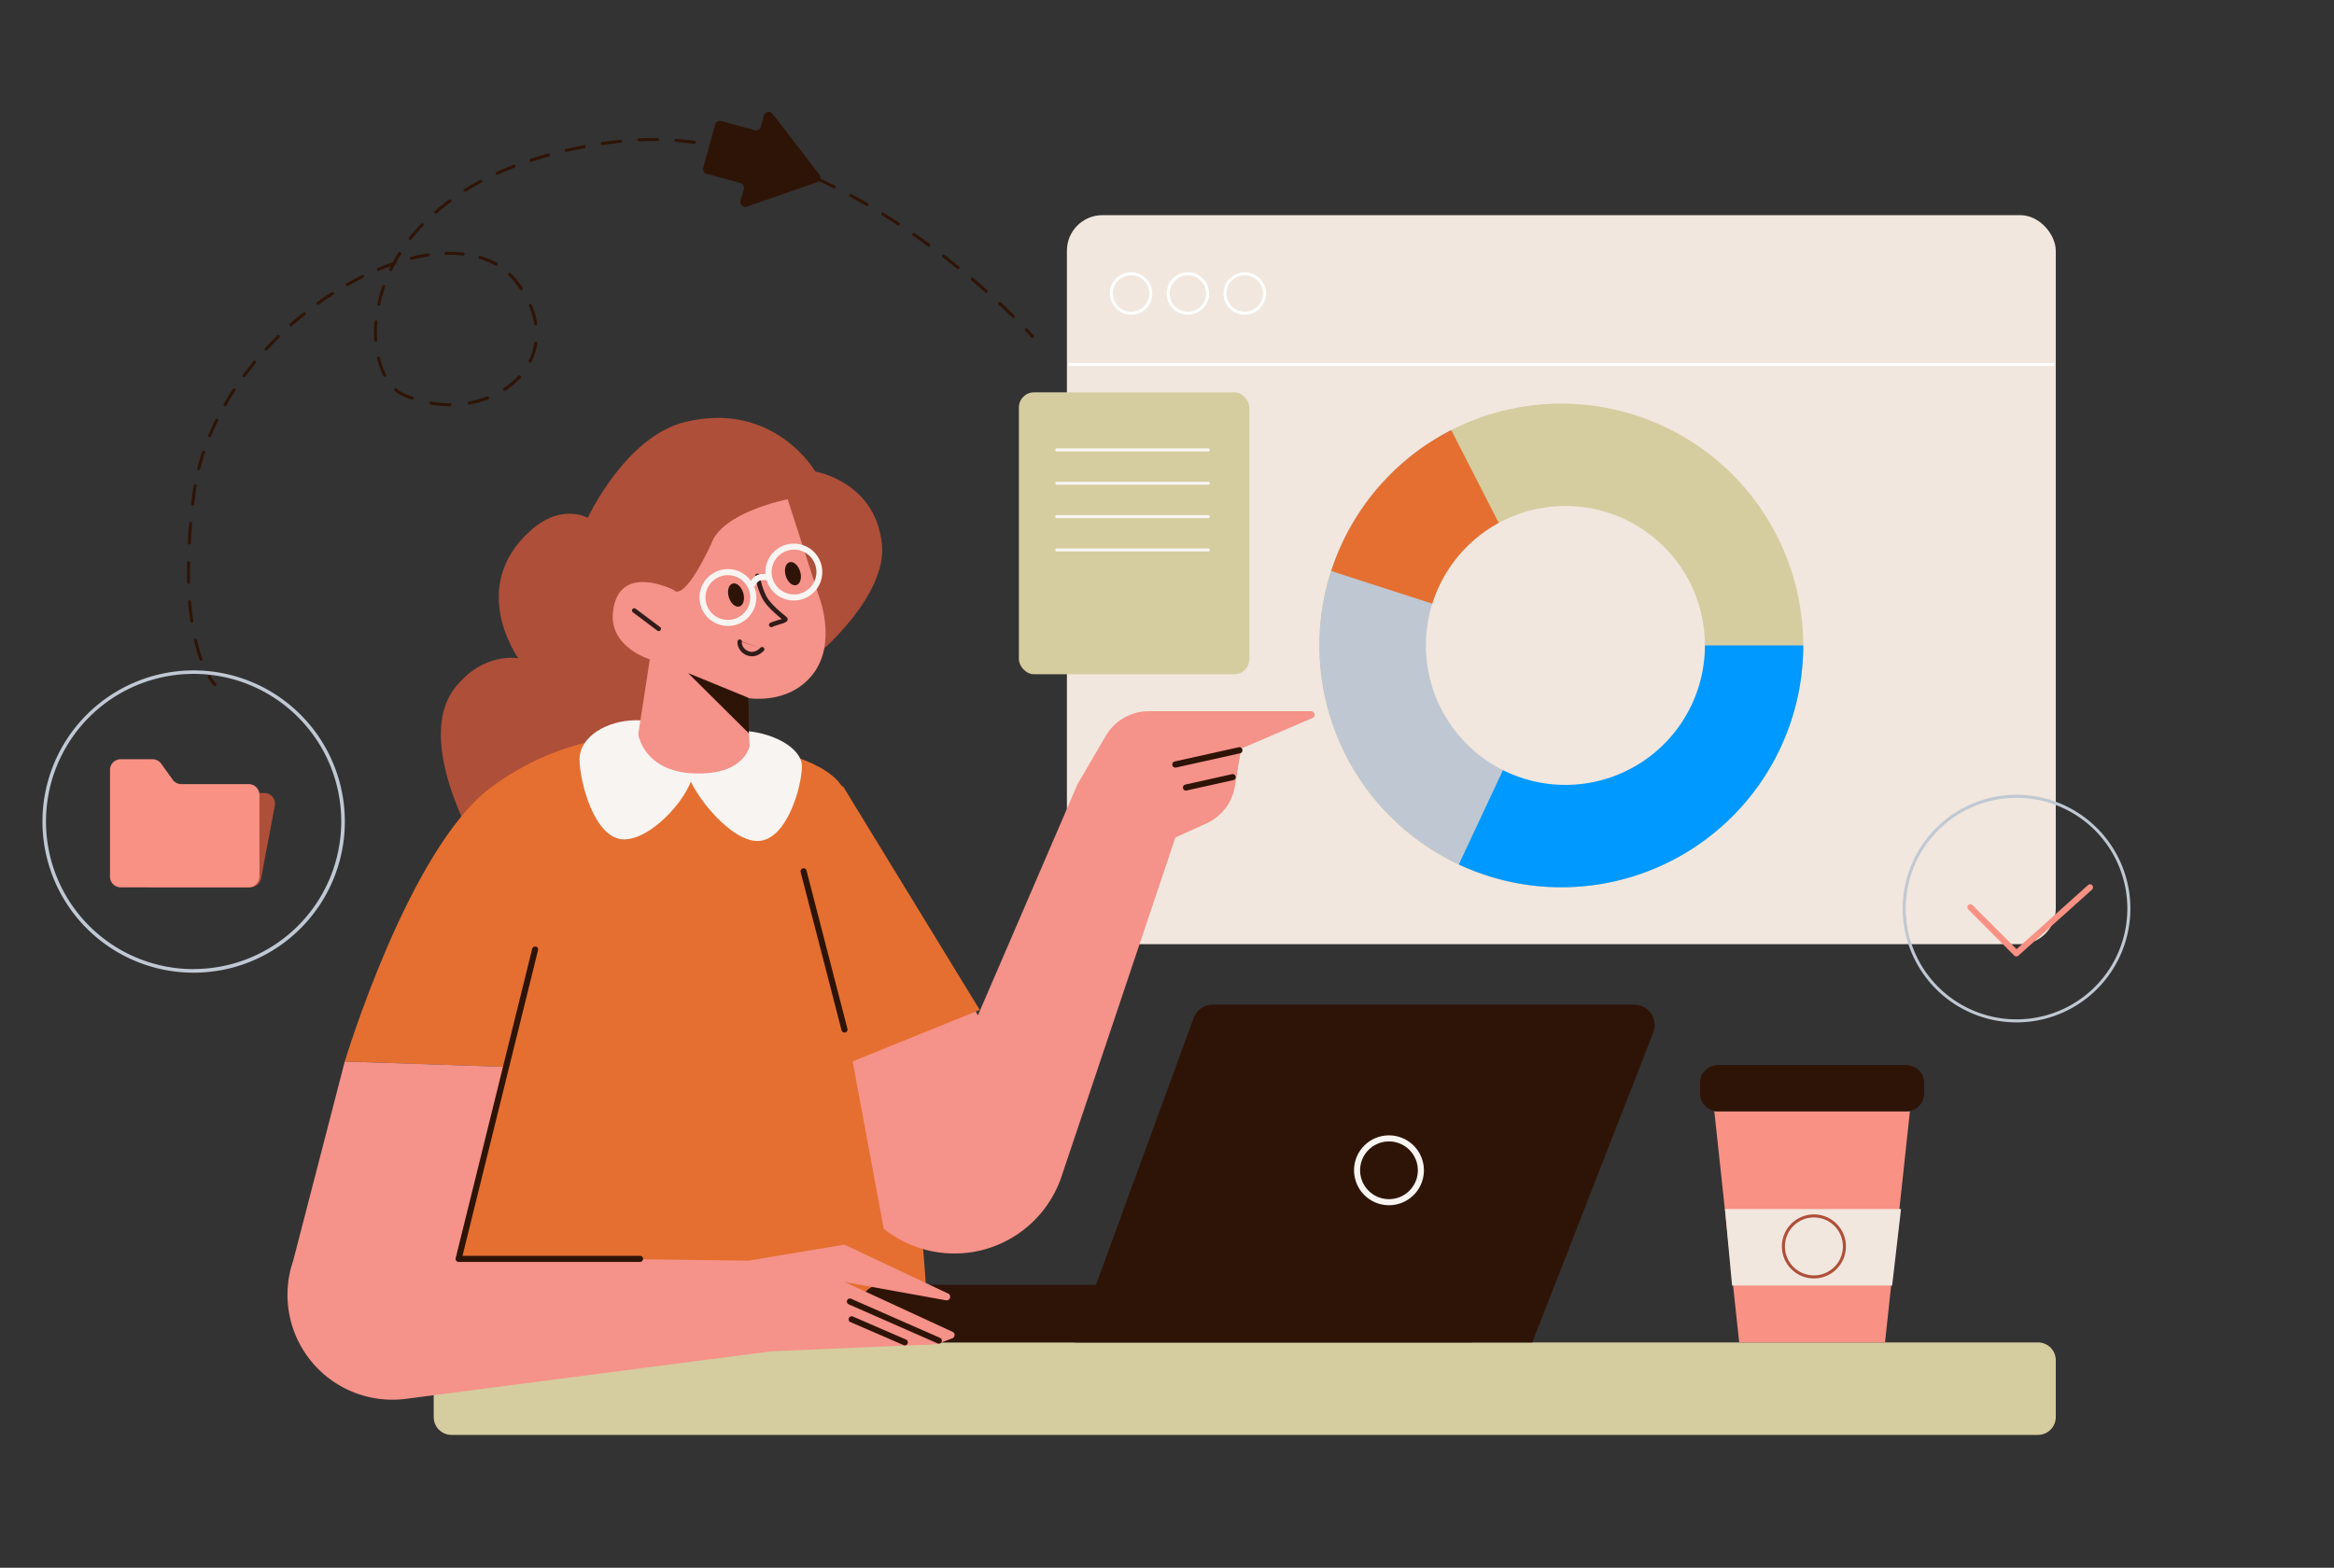 <?xml version="1.0" encoding="UTF-8" standalone="no"?>
<svg
   id="Layer_1"
   data-name="Layer 1"
   viewBox="0 0 769.69 517.14"
   version="1.1"
   sodipodi:docname="people-and-technology-11.svg"
   inkscape:version="1.2.2 (b0a8486541, 2022-12-01)"
   xmlns:inkscape="http://www.inkscape.org/namespaces/inkscape"
   xmlns:sodipodi="http://sodipodi.sourceforge.net/DTD/sodipodi-0.dtd"
   xmlns="http://www.w3.org/2000/svg"
   xmlns:svg="http://www.w3.org/2000/svg">
  <rect x="0" y="0" width="769.69" height="517.14" fill="#333333" stroke="none"/>
  <sodipodi:namedview
     id="namedview4966"
     pagecolor="#ffffff"
     bordercolor="#666666"
     borderopacity="1.0"
     inkscape:showpageshadow="2"
     inkscape:pageopacity="0.0"
     inkscape:pagecheckerboard="0"
     inkscape:deskcolor="#d1d1d1"
     showgrid="false"
     inkscape:zoom="1.4831573"
     inkscape:cx="437.91714"
     inkscape:cy="259.91849"
     inkscape:window-width="1920"
     inkscape:window-height="952"
     inkscape:window-x="0"
     inkscape:window-y="46"
     inkscape:window-maximized="1"
     inkscape:current-layer="Layer_1" />
  <defs
     id="defs4855">
    <style
       id="style4850">.cls-1,.cls-20{fill:none;}.cls-2{clip-path:url(#clip-path);}.cls-3{fill:#f1e7de;}.cls-4,.cls-5{fill:#fff;}.cls-10,.cls-11,.cls-14,.cls-16,.cls-18,.cls-19,.cls-5{fill-rule:evenodd;}.cls-6{fill:#d5cda0;}.cls-7{fill:#bfc7d2;}.cls-11,.cls-8{fill:#f99184;}.cls-9{fill:#5a74ca;}.cls-10{fill:#c0c8d3;}.cls-12,.cls-19{fill:#ae4f39;}.cls-13,.cls-16{fill:#2e1407;}.cls-14,.cls-17{fill:#f8f4f1;}.cls-15{fill:#f59289;}.cls-18{fill:#311c19;}.cls-20{stroke:#2e1407;stroke-linecap:round;stroke-linejoin:round;stroke-width:2px;}</style>
    <clipPath
       id="clip-path">
      <rect
         class="cls-1"
         x="14"
         y="36.87"
         width="688.57"
         height="436.45"
         id="rect4852" />
    </clipPath>
  </defs>
  <g
     class="cls-2"
     clip-path="url(#clip-path)"
     id="g4963">
    <g
       class="cls-2"
       clip-path="url(#clip-path)"
       id="g4961">
      <rect
         class="cls-3"
         x="351.84"
         y="70.97"
         width="326.1"
         height="240.47"
         rx="11.73"
         id="rect4857" />
      <rect
         class="cls-4"
         x="352.42"
         y="119.74"
         width="324.93"
         height="1"
         id="rect4859" />
      <path
         class="cls-5"
         d="M373,102.81a6,6,0,1,0-6-6,6,6,0,0,0,6,6m0,1a7,7,0,1,0-7-7,7,7,0,0,0,7,7"
         id="path4861" />
      <path
         class="cls-5"
         d="M391.72,102.81a6,6,0,1,0-6-6,6,6,0,0,0,6,6m0,1a7,7,0,1,0-7-7,7,7,0,0,0,7,7"
         id="path4863" />
      <path
         class="cls-5"
         d="M410.49,102.81a6,6,0,1,0-6-6,6,6,0,0,0,6,6m0,1a7,7,0,1,0-7-7,7,7,0,0,0,7,7"
         id="path4865" />
      <path
         class="cls-6"
         d="M594.65,212.91a79.77,79.77,0,1,1-79.76-79.77,79.76,79.76,0,0,1,79.76,79.77"
         id="path4867" />
      <path
         class="cls-7"
         d="M594.65,212.91a79.77,79.77,0,1,1-117-70.55l37.23,70.55Z"
         id="path4869" />
      <path
         class="cls-8"
         d="M439,188.36a79.76,79.76,0,0,1,39.59-46.48l36.31,71Z"
         id="path4871"
         style="fill:#e56f30;fill-opacity:1" />
      <path
         class="cls-9"
         d="M594.65,212.91a79.77,79.77,0,0,1-113.57,72.25l33.81-72.25Z"
         id="path4873"
         style="fill:#0099ff;fill-opacity:1" />
      <path
         class="cls-3"
         d="M562.23,212.91a46,46,0,1,1-46.05-46,46,46,0,0,1,46.05,46"
         id="path4875" />
      <path
         class="cls-10"
         d="M665,336.25a36.54,36.54,0,1,0-36.54-36.54A36.54,36.54,0,0,0,665,336.25m0,1a37.54,37.54,0,1,0-37.54-37.54A37.54,37.54,0,0,0,665,337.25"
         id="path4877" />
      <path
         class="cls-11"
         d="M649.08,298.59a1,1,0,0,1,1.41,0L665,313.1l23.6-21.17a1,1,0,0,1,1.33,1.49l-24.3,21.8a1,1,0,0,1-1.37,0L649.08,300a1,1,0,0,1,0-1.42"
         id="path4879" />
      <path
         class="cls-6"
         d="M143,448.69a5.86,5.86,0,0,1,5.86-5.87H672.07a5.87,5.87,0,0,1,5.87,5.87v18.77a5.87,5.87,0,0,1-5.87,5.86H148.89a5.86,5.86,0,0,1-5.86-5.86Z"
         id="path4881" />
      <path
         class="cls-12"
         d="M290.83,179.48c1.76,17-20.53,35.77-20.53,35.77l-18.18,2.35-95.83,60s-19.42-33.42-6.45-50.44c9.38-12.32,21.11-10,21.11-10s-17-23.46,4.11-42.23c10.22-9.09,18.77-4.11,18.77-4.11s12.43-26.91,32.26-31.67c29.32-7,42.81,16.42,42.81,16.42s19.79,3.22,21.93,23.91"
         id="path4883" />
      <path
         class="cls-9"
         d="M245.67,245.75l-35.78-2.93s-24-1-48.09,17c-27,20.23-48.1,90.32-48.1,90.32l51.62,1.76L140.1,448.69l166.57-5.28s-9.39-163-30.5-185.93c-8.2-8.88-30.5-11.73-30.5-11.73"
         id="path4885"
         style="fill:#e56f30;fill-opacity:1" />
      <path
         class="cls-13"
         d="M283.8,430.59a6.79,6.79,0,0,1,6.79-6.79H484.93a6.8,6.8,0,0,1,6.8,6.79V436a6.8,6.8,0,0,1-6.8,6.79H290.59A6.79,6.79,0,0,1,283.8,436Z"
         id="path4887" />
      <path
         class="cls-13"
         d="M393.61,335.84a6.78,6.78,0,0,1,6.38-4.46H538.86a6.8,6.8,0,0,1,6.33,9.27L505.32,442.82H354.47Z"
         id="path4889" />
      <path
         class="cls-14"
         d="M454.13,394.72a9.52,9.52,0,1,0-4.76-12.6,9.53,9.53,0,0,0,4.76,12.6m-.83,1.82a11.52,11.52,0,1,0-5.75-15.24,11.53,11.53,0,0,0,5.75,15.24"
         id="path4891" />
      <path
         class="cls-15"
         d="M96.69,415.84l17-65.69,52.2,1.76-14.66,62.76,95.6,1.17,31.67-5.28,34.2,16.15a1.18,1.18,0,0,1-.71,2.22l-33.49-6.05,35.61,16.43a1.17,1.17,0,0,1-.07,2.16l-4.86,1.87a1.17,1.17,0,0,1-.37.08l-54.35,2.33L133.88,461.43a34.61,34.61,0,0,1-37.19-45.59"
         id="path4893" />
      <path
         class="cls-16"
         d="M279.36,428.93a1,1,0,0,1,1.32-.51L310,441.32a1,1,0,0,1,.52,1.32,1,1,0,0,1-1.32.51l-29.33-12.9a1,1,0,0,1-.51-1.32"
         id="path4895" />
      <path
         class="cls-16"
         d="M279.94,434.8a1,1,0,0,1,1.32-.52l17.59,7.63a1,1,0,0,1-.79,1.83l-17.6-7.62a1,1,0,0,1-.52-1.32"
         id="path4897" />
      <path
         class="cls-17"
         d="M228.66,254c0,7.45-13.16,22.88-22.87,22.88s-14.67-18.95-14.67-26.4,9-12.9,18.77-12.9,18.77,9,18.77,16.42"
         id="path4899" />
      <path
         class="cls-17"
         d="M264.44,252.79c0,6.48-4.95,24.63-14.66,24.63s-23.47-18.15-23.47-24.63,7.88-11.73,17.6-11.73,20.53,5.25,20.53,11.73"
         id="path4901" />
      <path
         class="cls-16"
         d="M176.7,312.23a1,1,0,0,1,.73,1.21L152.52,414.26h58.55a1,1,0,0,1,0,2H151.24a1,1,0,0,1-.79-.39,1,1,0,0,1-.18-.85L175.49,313a1,1,0,0,1,1.21-.73"
         id="path4903" />
      <path
         class="cls-15"
         d="M246.23,230.21s13.68,2.67,21.84-7.83,1.9-26,1.9-26l-10.21-31.69s-21.71,4.2-25.23,14.76c-9.39,19.94-12.27,15.21-12.27,15.21s-18.22-9.43-20.12,7.14c-1.34,11.71,12.15,15.69,12.15,15.69l-3.81,24.71s1.68,12.18,18.18,12.91c17,.75,18.56-9.12,18.56-9.12Z"
         id="path4905" />
      <polygon
         class="cls-13"
         points="246.96 241.92 246.81 230.18 226.91 222.02 246.96 241.92"
         id="polygon4907" />
      <path
         class="cls-18"
         d="M208.56,200.94a.75.75,0,0,1,1.05-.15l8,6a.75.75,0,1,1-.89,1.2l-8-6a.74.74,0,0,1-.16-1.05"
         id="path4909" />
      <path
         class="cls-18"
         d="M244.7,211.69a.75.75,0,1,0-1.5,0l.75,0-.75,0h0v.15c0,.09,0,.22,0,.38a4.84,4.84,0,0,0,3,3.91,4.65,4.65,0,0,0,4.09-.26,7.09,7.09,0,0,0,1.17-.8l.32-.3.09-.09,0,0h0l-.56-.49.57.49a.75.75,0,0,0-1.13-1h0m0,0h0l-.06.06-.23.22a4.8,4.8,0,0,1-.9.62,3.16,3.16,0,0,1-2.8.2,3.37,3.37,0,0,1-1.93-1.88,3.68,3.68,0,0,1-.22-.85c0-.1,0-.19,0-.24v-.06h0"
         id="path4911" />
      <path
         class="cls-18"
         d="M249.6,189.24a.73.73,0,0,1,.9.55c.08.32.16.62.23.92a22,22,0,0,0,2.06,6.08c1.08,1.86,2.87,3.72,6.57,6.71a1,1,0,0,1,.37,1,1.2,1.2,0,0,1-.54.67,6.44,6.44,0,0,1-1.34.55L257,206a17.62,17.62,0,0,0-2.37.82.75.75,0,0,1-.65-1.35,20.66,20.66,0,0,1,2.68-.94l.73-.22.4-.13c-3.33-2.74-5.15-4.64-6.31-6.63a23.09,23.09,0,0,1-2.21-6.45c-.07-.3-.15-.62-.23-.94a.74.74,0,0,1,.55-.91m8.82,14.66h0"
         id="path4913" />
      <path
         class="cls-13"
         d="M260.37,185.46c1.31-.39,2.88,1,3.5,3.07s.06,4.08-1.25,4.48-2.89-1-3.51-3.07-.06-4.09,1.26-4.48"
         id="path4915" />
      <path
         class="cls-13"
         d="M241.6,192.5c1.31-.39,2.88,1,3.5,3.06s.06,4.09-1.25,4.49-2.89-1-3.51-3.07-.06-4.09,1.26-4.48"
         id="path4917" />
      <path
         class="cls-14"
         d="M240.5,204.47a7.38,7.38,0,1,0-7.83-6.9,7.38,7.38,0,0,0,7.83,6.9m.13,2a9.38,9.38,0,1,0-9.95-8.78,9.39,9.39,0,0,0,9.95,8.78"
         id="path4919" />
      <path
         class="cls-14"
         d="M262.31,196.06a7.38,7.38,0,1,0-7.83-6.91,7.39,7.39,0,0,0,7.83,6.91m.12,2a9.38,9.38,0,1,0-10-8.78,9.38,9.38,0,0,0,10,8.78"
         id="path4921" />
      <path
         class="cls-14"
         d="M252.08,191.35a5.22,5.22,0,0,0-1.53.18,2.61,2.61,0,0,0-1.12,1.05,4.58,4.58,0,0,0-.37.63l-.09.19,0,0h0l-.92-.38-.93-.38h0v0a.34.34,0,0,0,0-.08l.13-.27a8.2,8.2,0,0,1,.5-.85,4.47,4.47,0,0,1,2.11-1.81,6.86,6.86,0,0,1,2.21-.3c.33,0,.61,0,.82,0l.24,0h.1l-.11,1-.11,1h-.26c-.18,0-.42,0-.69,0"
         id="path4923" />
      <polygon
         class="cls-8"
         points="565.33 366.57 629.84 366.57 621.63 442.82 573.54 442.82 565.33 366.57"
         id="polygon4925" />
      <polygon
         class="cls-3"
         points="571.19 424.05 568.85 398.83 626.91 398.83 623.98 424.05 571.19 424.05"
         id="polygon4927" />
      <path
         class="cls-13"
         d="M560.63,357.19a5.86,5.86,0,0,1,5.87-5.86h62.17a5.86,5.86,0,0,1,5.87,5.86v3.52a5.86,5.86,0,0,1-5.87,5.86H566.5a5.86,5.86,0,0,1-5.87-5.86Z"
         id="path4929" />
      <path
         class="cls-19"
         d="M598.17,420.71a9.56,9.56,0,1,0-9.55-9.56,9.56,9.56,0,0,0,9.55,9.56m0,1a10.56,10.56,0,1,0-10.55-10.56,10.56,10.56,0,0,0,10.55,10.56"
         id="path4931" />
      <path
         class="cls-15"
         d="M291.42,405.29l-10.56-56.9,21.7-46.92L322.5,334.9l32.85-76.24,9.32-15.93a16.43,16.43,0,0,1,14.17-8.12h53.5a1.17,1.17,0,0,1,.46,2.25l-23.49,10.07-2.08,12.45a16.42,16.42,0,0,1-9.44,12.27l-10.18,4.6L350.06,388.09a37.26,37.26,0,0,1-58.64,17.2"
         id="path4933" />
      <path
         class="cls-16"
         d="M409.7,247.29a1,1,0,0,1-.76,1.2l-21.11,4.69a1,1,0,0,1-.44-2l21.12-4.69a1,1,0,0,1,1.19.75m-2.22,8.9a1,1,0,0,1-.76,1.19l-15.37,3.42a1,1,0,1,1-.44-1.95l15.37-3.42a1,1,0,0,1,1.2.76"
         id="path4935" />
      <polygon
         class="cls-9"
         points="277.93 259.24 254.47 294.43 273.82 353.08 323.09 333.14 277.93 259.24"
         id="polygon4937"
         style="fill:#e56f30;fill-opacity:1" />
      <line
         class="cls-20"
         x1="265"
         y1="287.41"
         x2="278.49"
         y2="339.61"
         id="line4939" />
      <path
         class="cls-16"
         d="M340.83,111.28a.48.48,0,0,0,0-.7l-.37.33.37-.33h0l0,0-.1-.11-.39-.43-1.53-1.62a.5.5,0,0,0-.73.69l1.52,1.61.39.42.1.11,0,0h0a.48.48,0,0,0,.7,0m-6.33-6.55a.5.5,0,0,0,0-.71c-1.29-1.26-2.76-2.67-4.41-4.2a.5.5,0,1,0-.68.73q2.46,2.3,4.39,4.19a.49.49,0,0,0,.7,0m-8.89-8.31a.48.48,0,0,0,0-.7c-1.45-1.28-3-2.62-4.61-4a.49.49,0,0,0-.7.06.51.51,0,0,0,.05.71c1.62,1.37,3.16,2.7,4.6,4a.49.49,0,0,0,.7,0m-9.3-7.9a.49.49,0,0,0-.07-.7q-2.31-1.86-4.78-3.77a.5.5,0,1,0-.61.79q2.46,1.91,4.76,3.76a.49.49,0,0,0,.7-.08m-9.62-7.43a.5.5,0,0,0-.11-.7q-2.41-1.77-5-3.54a.51.51,0,0,0-.7.12.5.5,0,0,0,.13.7q2.54,1.76,4.94,3.53a.51.51,0,0,0,.7-.11m-10-7a.5.5,0,0,0-.14-.69c-1.68-1.1-3.4-2.2-5.15-3.28a.49.49,0,0,0-.69.16.51.51,0,0,0,.17.69q2.61,1.62,5.12,3.27a.5.5,0,0,0,.69-.15m-10.34-6.43a.5.5,0,0,0-.18-.68c-1.75-1-3.53-2-5.33-3a.49.49,0,0,0-.68.2.49.49,0,0,0,.2.67q2.7,1.47,5.3,3a.51.51,0,0,0,.69-.18m-10.71-5.81a.49.49,0,0,0-.22-.67q-2.71-1.37-5.51-2.64a.49.49,0,0,0-.66.24.52.52,0,0,0,.25.67c1.85.84,3.67,1.72,5.47,2.62a.5.5,0,0,0,.67-.22m-11-5.11a.51.51,0,0,0-.27-.65c-1.88-.78-3.77-1.53-5.69-2.24a.5.5,0,0,0-.64.3.5.5,0,0,0,.29.64q2.86,1.07,5.65,2.22a.5.5,0,0,0,.66-.27M253.2,52.5a.5.5,0,0,0-.32-.63c-1.94-.63-3.89-1.23-5.85-1.77a.5.5,0,0,0-.62.34.51.51,0,0,0,.35.62c2,.54,3.89,1.13,5.8,1.76a.52.52,0,0,0,.64-.32m-11.72-3.32a.5.5,0,0,0-.38-.59c-2-.46-4-.87-6-1.23a.5.5,0,0,0-.58.4.51.51,0,0,0,.41.58q3,.54,5.94,1.22a.5.5,0,0,0,.6-.38m-12-2.19a.5.5,0,0,0-.44-.56q-3-.39-6.08-.61a.5.5,0,1,0-.07,1q3,.22,6,.61a.51.51,0,0,0,.56-.43m-12.14-.94a.5.5,0,0,0-.49-.51q-3,0-6.11.08a.5.5,0,0,0-.48.52.5.5,0,0,0,.52.48c2-.08,4-.11,6.05-.08a.49.49,0,0,0,.51-.49m-12.15.46a.5.5,0,0,0-.55-.44c-1,.1-2,.22-3,.36s-2.05.28-3.05.43a.5.5,0,0,0,.15,1l3-.43c1-.14,2-.26,3-.36a.51.51,0,0,0,.45-.55m-12,1.76a.5.5,0,0,0-.59-.4q-3,.57-5.91,1.23a.5.5,0,0,0,.23,1q2.85-.66,5.87-1.23a.5.5,0,0,0,.4-.58m-11.77,2.67a.51.51,0,0,0-.62-.35c-2,.55-3.93,1.13-5.8,1.74a.5.5,0,0,0,.31,1q2.79-.91,5.76-1.74a.5.5,0,0,0,.35-.61M170,54.65a.51.51,0,0,0-.65-.29q-2.9,1.13-5.58,2.34a.5.5,0,1,0,.41.91c1.77-.8,3.62-1.57,5.53-2.31a.5.5,0,0,0,.29-.65m-11,4.93a.5.5,0,0,0-.67-.21q-2.76,1.47-5.25,3a.49.49,0,0,0-.16.69.51.51,0,0,0,.69.16q2.46-1.55,5.19-3a.51.51,0,0,0,.2-.68m13.2,36.05a.49.49,0,0,0,.13-.69c-.58-.86-1.21-1.72-1.9-2.58a22.67,22.67,0,0,0-2-2.17.5.5,0,0,0-.69.72A21.91,21.91,0,0,1,169.62,93q1,1.26,1.86,2.52a.49.49,0,0,0,.69.13m2.56,4.67a.5.5,0,0,0-.26.66,24.3,24.3,0,0,1,1.68,5.92.51.51,0,0,0,.57.43.5.5,0,0,0,.42-.57,25.2,25.2,0,0,0-1.75-6.17.5.5,0,0,0-.66-.27M164,87.37a.51.51,0,0,0-.19-.68,26,26,0,0,0-5.35-2.28.5.5,0,1,0-.29,1,24.77,24.77,0,0,1,5.14,2.19.51.51,0,0,0,.69-.19m12.77,25.24a.5.5,0,0,0-.57.42,20.06,20.06,0,0,1-1.86,5.86.5.5,0,1,0,.9.44,21.24,21.24,0,0,0,2-6.15.51.51,0,0,0-.42-.57m-28-46.71a.51.51,0,0,0-.7-.11q-2.5,1.84-4.73,3.78a.5.5,0,0,0,.66.76c1.46-1.27,3-2.52,4.66-3.73a.5.5,0,0,0,.11-.7m4.43,17.91a.5.5,0,0,0-.45-.55,40.52,40.52,0,0,0-5.77-.21.5.5,0,0,0-.48.52.49.49,0,0,0,.51.48,38.51,38.51,0,0,1,5.63.21.51.51,0,0,0,.56-.45m18.35,40.12a.5.5,0,0,0-.71,0,25.08,25.08,0,0,1-4.71,4,.51.51,0,0,0-.14.7.5.5,0,0,0,.69.14,26,26,0,0,0,4.9-4.17.49.49,0,0,0,0-.7M139.6,73.76a.51.51,0,0,0-.71,0q-2.16,2.27-4,4.59a.5.5,0,0,0,.79.62c1.2-1.52,2.5-3,3.92-4.51a.5.5,0,0,0,0-.71M141.74,84a.5.5,0,0,0-.57-.42q-2.78.42-5.64,1.14a.5.5,0,0,0-.37.6.51.51,0,0,0,.61.37c1.88-.47,3.74-.84,5.55-1.12a.49.49,0,0,0,.42-.57m19.49,47.08a.5.5,0,0,0-.65-.29,32,32,0,0,1-6,1.68.5.5,0,0,0,.18,1,33.42,33.42,0,0,0,6.17-1.72.51.51,0,0,0,.28-.65M132.09,83.16a.5.5,0,0,0-.69.15c-.67,1.06-1.29,2.13-1.87,3.19-1.63.57-3.28,1.19-4.93,1.88a.5.5,0,1,0,.39.92c1.29-.54,2.58-1,3.86-1.5l-.42.84a.5.5,0,1,0,.9.44c.29-.59.58-1.17.89-1.76l.1,0a.49.49,0,0,0,.31-.63s0,0,0,0c.51-.92,1.06-1.84,1.64-2.76a.51.51,0,0,0-.16-.69m-5.36,10.78a.51.51,0,0,0-.64.31,50.12,50.12,0,0,0-1.66,5.85.49.49,0,0,0,.38.59.5.5,0,0,0,.6-.38A50,50,0,0,1,127,94.58a.5.5,0,0,0-.3-.64m22.17,39.58a.5.5,0,0,0-.5-.5,37.87,37.87,0,0,1-6.2-.55.5.5,0,0,0-.58.4.51.51,0,0,0,.41.58,37.79,37.79,0,0,0,6.37.57.5.5,0,0,0,.5-.5M120,91a.5.5,0,0,0-.67-.23c-1.7.83-3.39,1.73-5.08,2.68a.52.52,0,0,0-.19.69.51.51,0,0,0,.68.19q2.51-1.42,5-2.66A.51.51,0,0,0,120,91m4,14.69a.5.5,0,0,0-.54.45,41.62,41.62,0,0,0-.06,6.1.5.5,0,1,0,1-.06,39.74,39.74,0,0,1,.06-6,.49.49,0,0,0-.46-.53m12.42,25.85a.51.51,0,0,0-.31-.64q-1.46-.51-2.91-1.14a9.66,9.66,0,0,1-2.4-1.54.5.5,0,0,0-.65.76,10.65,10.65,0,0,0,2.65,1.7c1,.43,2,.82,3,1.17a.51.51,0,0,0,.64-.31m-11.75-13.86a.5.5,0,0,0-.37.6,26.56,26.56,0,0,0,2.11,5.78.51.51,0,0,0,.68.21.5.5,0,0,0,.21-.67,25.2,25.2,0,0,1-2-5.56.5.5,0,0,0-.61-.36M110.05,96.56a.5.5,0,0,0-.69-.15c-1.6,1-3.19,2.1-4.76,3.23a.49.49,0,0,0-.12.69.5.5,0,0,0,.7.12c1.56-1.12,3.13-2.18,4.72-3.2a.5.5,0,0,0,.15-.69m-9.34,6.62a.5.5,0,0,0-.7-.08q-2.24,1.79-4.41,3.69a.5.5,0,0,0,0,.71.48.48,0,0,0,.7,0c1.44-1.26,2.89-2.48,4.37-3.66a.49.49,0,0,0,.08-.7m-8.62,7.53a.5.5,0,0,0-.71,0q-2,2-4,4.12a.5.5,0,0,0,0,.71.51.51,0,0,0,.71,0c1.29-1.4,2.62-2.76,4-4.08a.5.5,0,0,0,0-.71m-7.81,8.37a.49.49,0,0,0-.7.06c-1.23,1.47-2.41,3-3.56,4.52a.5.5,0,0,0,.8.6c1.14-1.53,2.31-3,3.53-4.48a.5.5,0,0,0-.07-.7m-6.87,9.15a.5.5,0,0,0-.69.14q-1.57,2.4-3,4.9a.5.5,0,0,0,.18.68.51.51,0,0,0,.69-.19q1.41-2.46,3-4.84a.5.5,0,0,0-.15-.69m-5.75,9.88a.5.5,0,0,0-.67.23q-1.29,2.58-2.38,5.24a.5.5,0,0,0,.92.38q1.09-2.62,2.35-5.18a.51.51,0,0,0-.22-.67m-4.43,10.55a.5.5,0,0,0-.64.31c-.6,1.82-1.14,3.67-1.61,5.53a.5.5,0,0,0,.36.61.51.51,0,0,0,.61-.36q.69-2.76,1.59-5.46a.5.5,0,0,0-.31-.63m-2.87,11.07a.5.5,0,0,0-.58.41q-.24,1.41-.42,2.85c-.15,1.09-.28,2.17-.4,3.23a.5.5,0,0,0,.44.55.49.49,0,0,0,.55-.43c.13-1.06.26-2.13.4-3.22q.18-1.41.42-2.82a.49.49,0,0,0-.41-.57m-1.51,12.46a.49.49,0,0,0-.54.45q-.3,3.36-.46,6.46a.5.5,0,0,0,1,.05q.16-3.08.45-6.42a.49.49,0,0,0-.45-.54m-.72,12.89a.5.5,0,0,0-.51.49c0,2.27,0,4.42,0,6.47a.5.5,0,0,0,1,0q-.09-3,0-6.43a.49.49,0,0,0-.49-.5M62.47,198a.5.5,0,0,0-.45.54c.19,2.31.44,4.45.73,6.42a.5.5,0,0,0,.57.42.49.49,0,0,0,.42-.56c-.29-1.95-.54-4.07-.73-6.36a.5.5,0,0,0-.54-.46m1.87,12.74a.5.5,0,0,0-.37.6,57.59,57.59,0,0,0,1.85,6.25.5.5,0,1,0,.94-.34,55.53,55.53,0,0,1-1.82-6.14.5.5,0,0,0-.6-.37m6.91,15.46a.5.5,0,0,0,0-.71h0l0,0,0,0,0,0-.37-.44A17.59,17.59,0,0,1,69.43,223a.5.5,0,0,0-.86.51,20,20,0,0,0,1.4,2.05c.17.21.31.37.41.48l.12.12,0,0h0l.06-.06-.06.06a.5.5,0,0,0,.71,0"
         id="path4941" />
      <path
         class="cls-16"
         d="M244.19,66.16a1.64,1.64,0,0,0,2.12,2l23.14-8.06a1.64,1.64,0,0,0,.76-2.55l-15.43-20a1.64,1.64,0,0,0-2.88.56l-1,3.67a1.64,1.64,0,0,1-2,1.15l-11.08-3a1.64,1.64,0,0,0-2,1.15l-3.91,14.24a1.64,1.64,0,0,0,1.15,2l11.08,3.05a1.63,1.63,0,0,1,1.15,2Z"
         id="path4943" />
      <path
         class="cls-10"
         d="M63.85,319.65A48.68,48.68,0,1,0,15.17,271a48.67,48.67,0,0,0,48.68,48.68m0,1.18A49.86,49.86,0,1,0,14,271a49.85,49.85,0,0,0,49.85,49.86"
         id="path4945" />
      <path
         class="cls-12"
         d="M45.74,265.17a3.5,3.5,0,0,1,3.51-3.58H87.17a3.51,3.51,0,0,1,3.46,4.17l-4.54,24.05a3.51,3.51,0,0,1-3.46,2.86H49.71a3.52,3.52,0,0,1-3.52-3.45Z"
         id="path4947" />
      <path
         class="cls-8"
         d="M85.55,289.15v-27A3.51,3.51,0,0,0,82,258.66H59.8a3.52,3.52,0,0,1-2.87-1.48l-3.76-5.26a3.5,3.5,0,0,0-2.86-1.48H39.8A3.53,3.53,0,0,0,36.28,254v35.19a3.52,3.52,0,0,0,3.52,3.52H82a3.51,3.51,0,0,0,3.52-3.52"
         id="path4949" />
      <rect
         class="cls-6"
         x="336"
         y="129.41"
         width="76"
         height="93"
         rx="5"
         id="rect4951" />
      <path
         class="cls-14"
         d="M348,148.41a.5.5,0,0,1,.5-.5h50a.5.5,0,0,1,0,1h-50a.5.5,0,0,1-.5-.5"
         id="path4953" />
      <path
         class="cls-14"
         d="M348,159.41a.5.5,0,0,1,.5-.5h50a.5.5,0,0,1,0,1h-50a.5.5,0,0,1-.5-.5"
         id="path4955" />
      <path
         class="cls-14"
         d="M348,170.41a.5.5,0,0,1,.5-.5h50a.5.5,0,0,1,0,1h-50a.5.5,0,0,1-.5-.5"
         id="path4957" />
      <path
         class="cls-14"
         d="M348,181.41a.5.5,0,0,1,.5-.5h50a.5.5,0,0,1,0,1h-50a.5.5,0,0,1-.5-.5"
         id="path4959" />
    </g>
  </g>
</svg>
